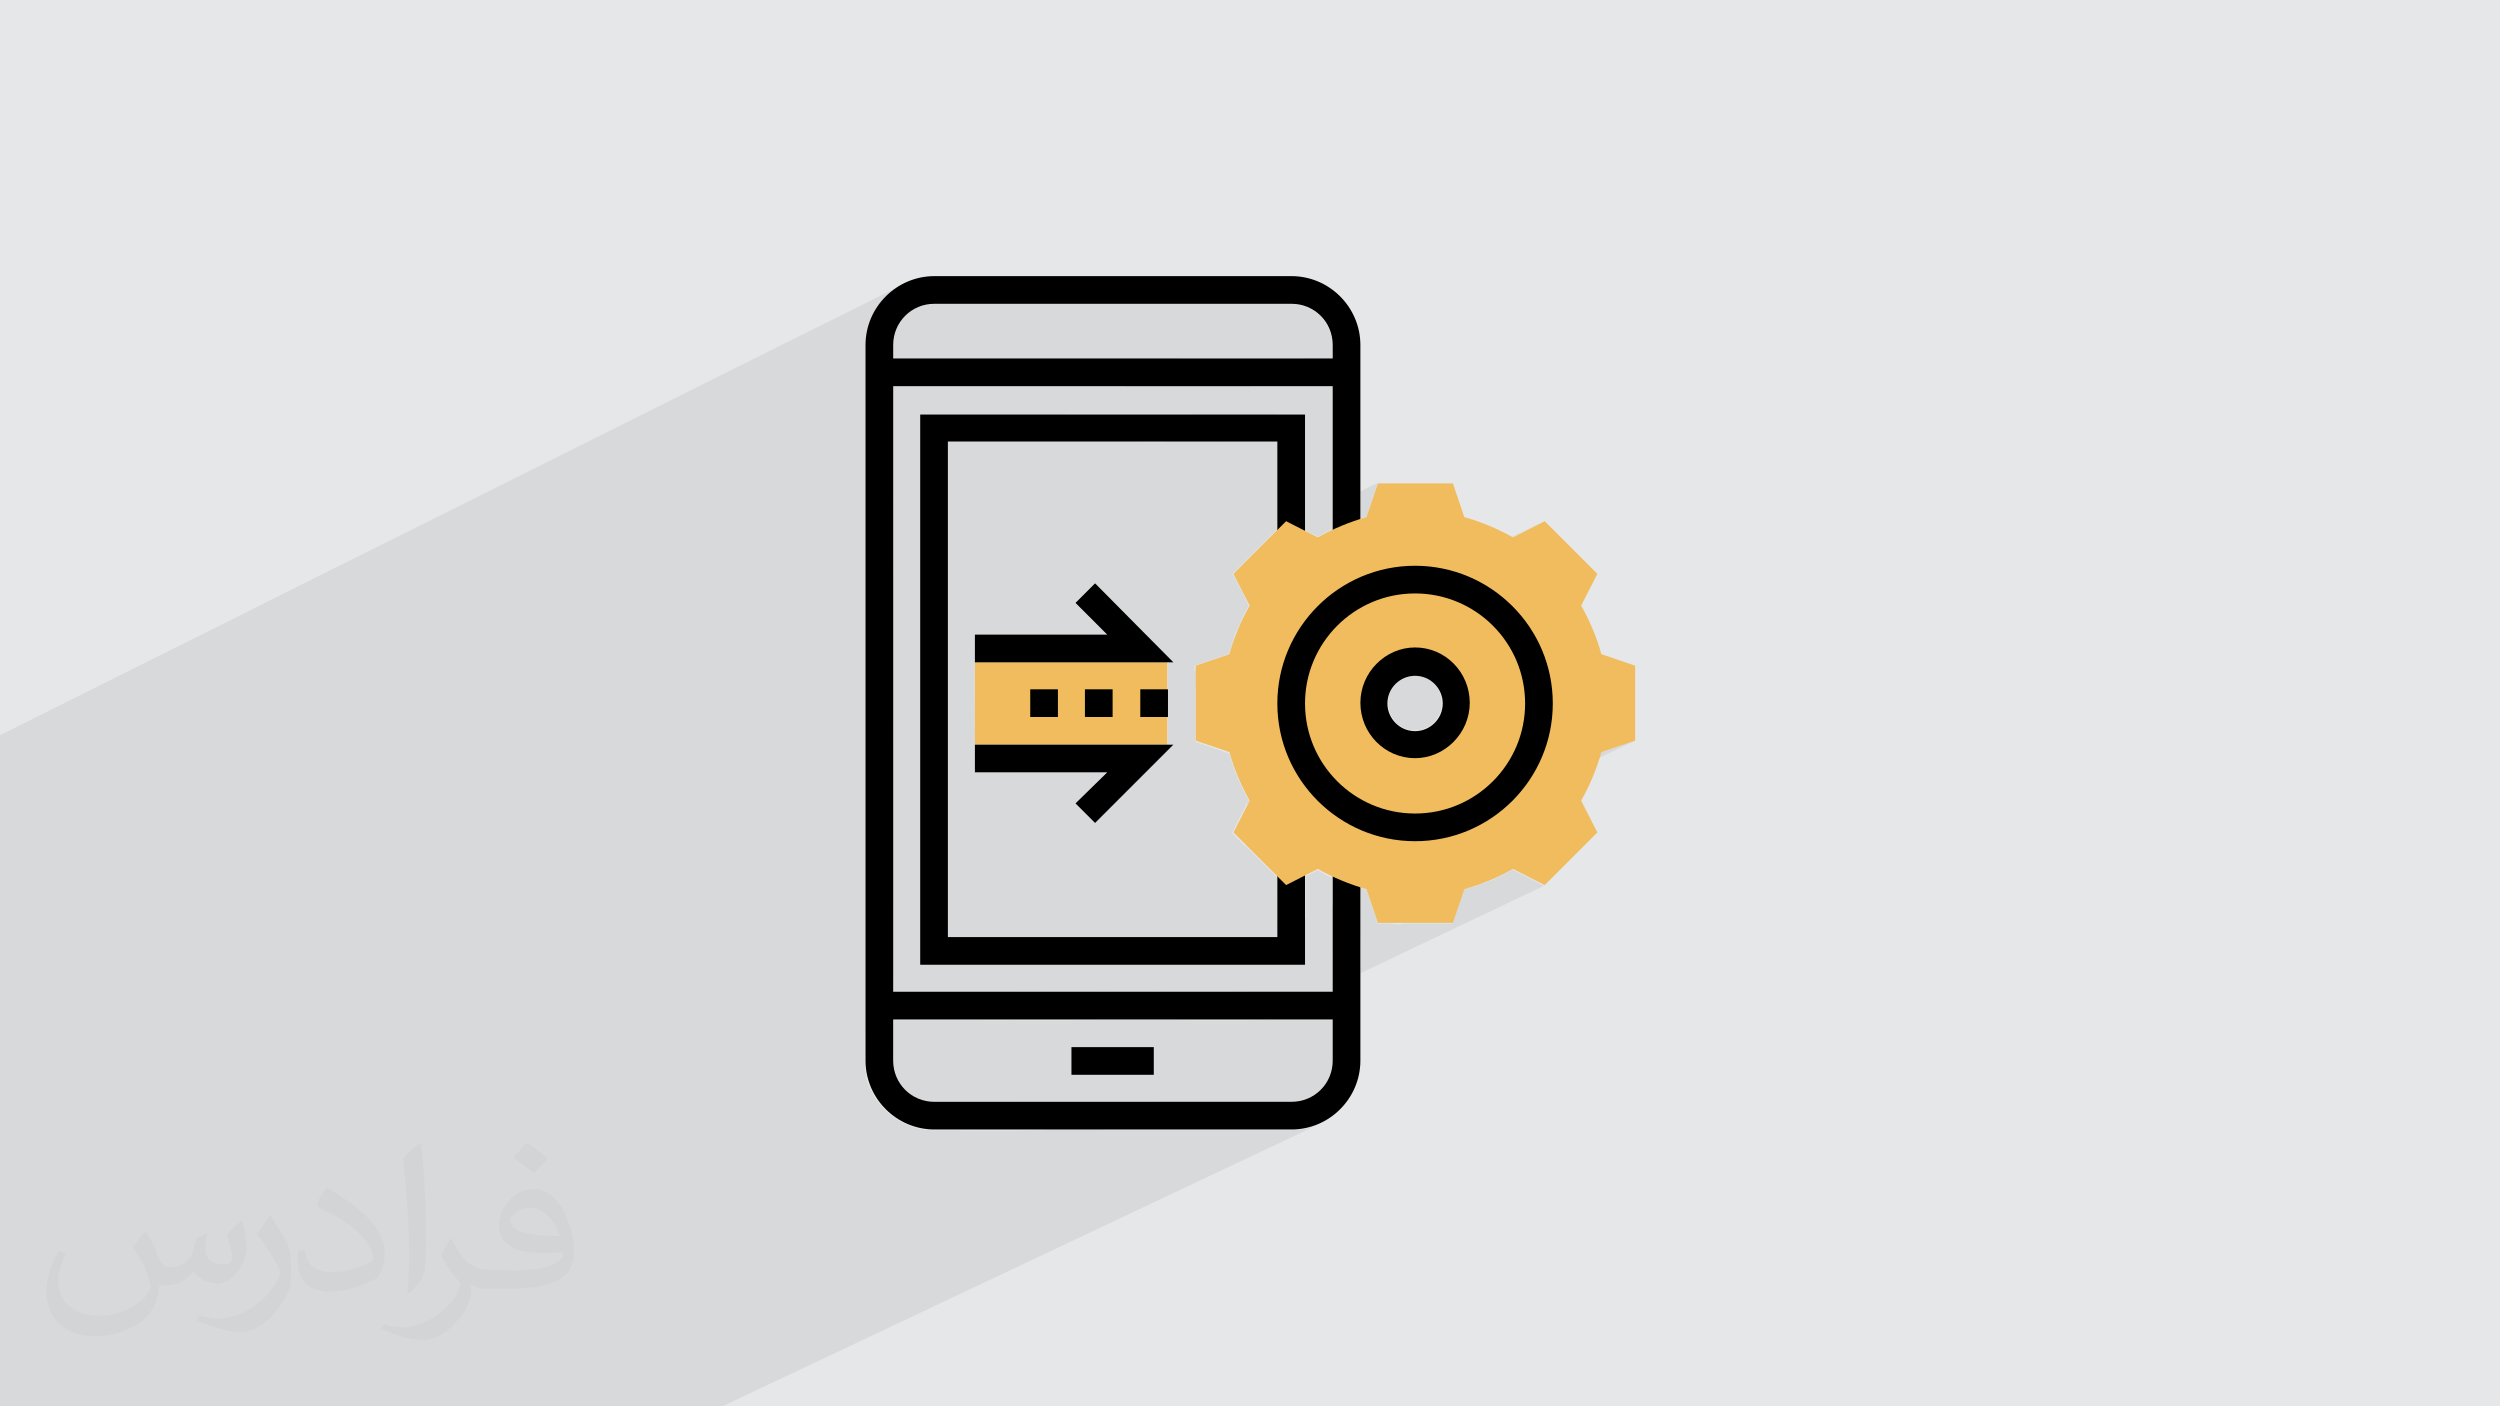 <?xml version="1.0" encoding="UTF-8"?>
<!DOCTYPE svg PUBLIC "-//W3C//DTD SVG 1.1//EN" "http://www.w3.org/Graphics/SVG/1.1/DTD/svg11.dtd">
<!-- Creator: CorelDRAW 2017 -->
<svg xmlns="http://www.w3.org/2000/svg" xml:space="preserve" width="3.703in" height="2.083in" version="1.1" style="shape-rendering:geometricPrecision; text-rendering:geometricPrecision; image-rendering:optimizeQuality; fill-rule:evenodd; clip-rule:evenodd"
viewBox="0 0 3703 2083"
 xmlns:xlink="http://www.w3.org/1999/xlink">
 <defs>
  <style type="text/css">
   <![CDATA[
    .fil3 {fill:black}
    .fil0 {fill:#E6E7E8}
    .fil4 {fill:#F0BC5E}
    .fil2 {fill:#373435;fill-opacity:0.031}
    .fil1 {fill:#2B2A29;fill-opacity:0.078}
   ]]>
  </style>
 </defs>
 <g id="Layer_x0020_1">
  <polygon class="fil0" points="0,0 3703,0 3703,2083 0,2083 "/>
  <polygon class="fil1" points="0,1884 0,1883 0,1879 0,1863 0,1862 0,1857 0,1855 0,1847 0,1846 0,1843 0,1835 0,1827 0,1825 0,1824 0,1807 0,1804 0,1799 0,1785 0,1780 0,1766 0,1760 0,1753 0,1749 0,1748 0,1742 0,1742 0,1740 0,1723 0,1713 0,1703 0,1687 0,1673 0,1658 0,1647 0,1584 0,1543 0,1504 0,1484 0,1396 0,1349 0,1290 0,1230 0,1151 0,1141 0,1134 0,1089 1344,418 1327,427 1311,440 1299,455 1290,472 1284,491 1283,493 1360,455 1371,452 1383,450 1913,450 1925,452 1936,455 1947,461 1956,468 1963,477 1969,488 1973,499 1974,512 1974,532 1891,573 1974,573 1974,748 2041,715 2024,766 1974,790 1974,797 2015,797 1842,881 1850,898 1845,906 1841,915 1837,924 1833,933 1829,942 1828,946 1999,862 2017,854 2035,847 2055,842 2075,839 2096,838 2117,839 2137,842 2141,843 2287,772 2240,796 2142,843 2156,847 2175,854 2193,862 2210,873 2225,884 2240,898 2253,912 2265,928 2275,945 2284,962 2290,981 2295,1001 2299,1021 2300,1042 2299,1062 2295,1083 2290,1102 2284,1121 2275,1139 2265,1156 2254,1170 2372,1114 2422,1097 2242,1183 2240,1186 2225,1199 2210,1211 2193,1221 2175,1229 2004,1312 2005,1312 2015,1315 2024,1318 2041,1368 2063,1368 2168,1318 2177,1315 2187,1312 2195,1309 2240,1288 2287,1312 1974,1461 1974,1470 1888,1511 1974,1511 1974,1572 1973,1584 1969,1596 1963,1606 1956,1615 1947,1622 1936,1628 1840,1674 1913,1674 1933,1672 1952,1666 1070,2083 1048,2083 976,2083 896,2083 770,2083 687,2083 679,2083 668,2083 651,2083 576,2083 574,2083 565,2083 563,2083 559,2083 543,2083 526,2083 475,2083 440,2083 425,2083 393,2083 364,2083 349,2083 312,2083 301,2083 296,2083 294,2083 266,2083 230,2083 217,2083 135,2083 132,2083 120,2083 74,2083 62,2083 29,2083 17,2083 6,2083 0,2083 0,2082 0,2078 0,2073 0,2014 0,2010 0,2004 0,1995 0,1995 0,1988 0,1978 0,1975 0,1966 0,1962 0,1955 0,1941 0,1939 0,1902 "/>
  <g id="_2727385606880">
   <g>
    <polygon class="fil0" points="1282,1260 1322,1241 1322,1241 1282,1261 "/>
    <path class="fil0" d="M1282 1086l41 -20 0 41 -41 20 0 -41zm692 -338l41 -20 0 42 -41 20 0 -42z"/>
    <polygon class="fil0" points="1282,913 1322,893 1322,1115 1282,1135 "/>
    <polygon class="fil0" points="1282,1212 1322,1192 1322,1214 1282,1234 "/>
    <polygon class="fil0" points="1282,1234 1322,1214 1322,1470 1410,1470 1325,1511 1322,1511 1322,1512 1282,1532 "/>
    <polygon class="fil0" points="1282,1122 1322,1102 1322,1103 1282,1123 "/>
    <polygon class="fil0" points="1282,1346 1322,1326 1322,1335 1282,1354 "/>
    <polygon class="fil0" points="1282,1354 1322,1335 1322,1454 1282,1474 "/>
    <polygon class="fil0" points="1282,1256 1322,1237 1322,1337 1282,1357 "/>
    <polygon class="fil0" points="1282,1175 1322,1155 1322,1212 1282,1231 "/>
    <polygon class="fil0" points="1282,954 1322,934 1322,1077 1282,1097 "/>
    <polygon class="fil0" points="1282,1031 1322,1011 1322,1025 1282,1045 "/>
    <polygon class="fil0" points="1282,1224 1322,1204 1322,1314 1282,1334 "/>
    <polygon class="fil0" points="1282,1097 1322,1077 1322,1097 1282,1117 "/>
    <polygon class="fil0" points="1282,1368 1322,1348 1322,1355 1282,1375 "/>
    <polygon class="fil0" points="1282,1135 1322,1115 1322,1135 1282,1155 "/>
    <polygon class="fil0" points="1282,1474 1322,1454 1322,1470 1394,1470 1282,1524 "/>
    <polygon class="fil0" points="1282,1375 1322,1355 1322,1444 1282,1464 "/>
    <polygon class="fil0" points="1282,1464 1322,1444 1322,1470 1348,1470 1282,1502 "/>
    <polygon class="fil0" points="1282,1395 1322,1375 1322,1435 1282,1454 "/>
    <polygon class="fil0" points="1282,1077 1322,1057 1322,1096 1282,1116 "/>
    <polygon class="fil0" points="1282,1219 1322,1200 1322,1219 1282,1239 "/>
    <path class="fil0" d="M1299 1628l37 -18c1,2 3,3 5,5l-38 18c-1,-2 -3,-4 -4,-5zm245 -118l85 -41 15 0 -85 41 -15 0zm430 -206l38 -18 2 0 0 6 -41 20 0 -7z"/>
    <polygon class="fil0" points="1282,1390 1322,1371 1322,1375 1282,1395 "/>
    <polygon class="fil0" points="1282,1454 1322,1435 1322,1460 1282,1479 "/>
    <path class="fil0" d="M1282 1532l41 -20 0 60c0,22 12,41 29,52l-41 19c-18,-18 -30,-44 -30,-72l0 -40zm44 -21l85 -41 264 0 -85 41 -263 0zm689 -204l-41 20 0 -40 41 0 0 20z"/>
    <polygon class="fil0" points="1282,1239 1322,1219 1322,1260 1282,1280 "/>
    <polygon class="fil0" points="1282,1045 1322,1025 1322,1095 1282,1115 "/>
    <polygon class="fil0" points="1282,1116 1322,1096 1322,1155 1282,1175 "/>
    <polygon class="fil0" points="1282,1060 1322,1040 1322,1183 1282,1203 "/>
    <polygon class="fil0" points="1282,1180 1322,1160 1322,1180 1282,1200 "/>
    <polygon class="fil0" points="1282,1200 1322,1180 1322,1220 1282,1240 "/>
    <polygon class="fil0" points="1282,1160 1322,1140 1322,1181 1282,1201 "/>
    <path class="fil0" d="M1282 1357l41 -20 0 132 222 0 -85 41 -137 0 0 61c0,1 0,3 0,4l-38 18c-2,-7 -3,-15 -3,-23l0 -215z"/>
    <polygon class="fil0" points="1282,1374 1322,1355 1322,1440 1282,1460 "/>
    <polygon class="fil0" points="1282,1460 1322,1440 1322,1470 1335,1470 1282,1496 "/>
    <path class="fil0" d="M1284 1595l38 -18c0,5 2,11 3,16l-37 18c-2,-5 -4,-10 -5,-15zm175 -84l85 -41 36 0 -85 41 -36 0z"/>
    <path class="fil0" d="M1323 1653l47 -22c5,1 9,2 14,2l102 0 -85 41 -17 0c-23,0 -44,-8 -61,-20zm298 -143l85 -41 121 0 -85 41 -121 0zm353 -169l41 -19 0 58 -41 19 0 -58z"/>
    <path class="fil0" d="M1432 1674l85 -41 96 0 -86 41 -96 0zm342 -163l85 -41 96 0 -86 41 -96 0zm200 -96l41 -19 0 46 -41 19 0 -46z"/>
    <path class="fil0" d="M1423 1674l85 -41 12 0 -85 41 -11 0zm341 -163l85 -41 12 0 -85 41 -12 0zm210 -100l41 -19 0 6 -41 19 0 -6z"/>
    <path class="fil0" d="M1401 1674l85 -41 110 0 -86 41 -110 0zm341 -163l85 -41 110 0 -85 41 -110 0zm232 -111l41 -19 0 53 -41 19 0 -53z"/>
    <path class="fil0" d="M1291 1614l37 -18c9,22 31,37 56,37l248 0 -86 41 -163 0c-41,0 -77,-25 -93,-60zm215 -103l85 -41 383 0 -86 41 -382 0z"/>
    <path class="fil0" d="M1288 1607l37 -18c6,21 23,37 44,42l-47 22c-16,-12 -28,-28 -35,-47zm200 -96l85 -41 133 0 -85 41 -133 0zm486 -211l4 2 9 4 9 4 9 3 9 3 0 0 0 7 -41 19 0 -42z"/>
    <polygon class="fil0" points="1282,1334 1322,1314 1322,1355 1282,1374 "/>
    <polygon class="fil0" points="1282,1341 1322,1321 1322,1364 1282,1384 "/>
    <polygon class="fil0" points="1282,1182 1322,1162 1322,1300 1282,1320 "/>
    <polygon class="fil0" points="1282,1223 1322,1203 1322,1297 1282,1317 "/>
    <polygon class="fil0" points="1282,1140 1322,1121 1322,1140 1282,1160 "/>
    <path class="fil0" d="M1282 501l53 -26c-8,10 -12,23 -12,37l0 20 425 0 -82 41 -343 0 0 170 -41 20 0 -251c0,-4 0,-7 1,-11z"/>
    <path class="fil0" d="M1282 1578l41 -19 0 13c0,33 26,60 59,61l-52 25c-27,-17 -45,-46 -47,-80zm141 -68l85 -41 215 0 -85 41 -214 0z"/>
    <path class="fil0" d="M1282 1496l54 -26 240 0 -85 41 -168 0 0 61c0,6 1,12 3,18l-37 18c-4,-11 -6,-23 -6,-36l0 -76z"/>
    <polygon class="fil0" points="1282,1020 1322,1000 1322,1040 1282,1060 "/>
    <polygon class="fil0" points="1282,1182 1322,1162 1322,1203 1282,1223 "/>
    <path class="fil0" d="M1282 762l41 -20 0 90 -41 20 0 -90zm384 -190l82 -41 185 0 -83 41 -184 0z"/>
    <path class="fil0" d="M1282 1468l41 -20 0 21 525 0 -85 41 -440 0 0 61c0,34 27,61 61,61l123 0 -85 41 -38 0c-56,0 -102,-46 -102,-102l0 -103z"/>
    <path class="fil0" d="M1282 1530l41 -20 0 61c0,34 27,61 61,61l333 0 -86 41 -248 0c-56,0 -102,-46 -102,-102l0 -42z"/>
    <path class="fil0" d="M1283 493l70 -35c-7,4 -13,10 -18,16l-53 26c0,-3 1,-5 1,-8z"/>
    <polygon class="fil0" points="1282,1060 1322,1040 1322,1162 1282,1182 "/>
    <path class="fil0" d="M1346 1667l70 -34 85 0 -85 41 -33 0c-13,0 -26,-3 -37,-7z"/>
    <polygon class="fil0" points="1416,1674 1502,1633 1624,1633 1538,1674 "/>
    <path class="fil0" d="M1913 1674l20 -2c7,-1 13,-3 19,-6l-19 6c-7,1 -13,2 -20,2z"/>
    <polygon class="fil0" points="1631,1674 1717,1633 1845,1633 1759,1674 "/>
    <polygon class="fil0" points="1282,1317 1322,1297 1322,1321 1282,1341 "/>
    <path class="fil0" d="M1282 853l41 -20 0 20 -41 20 0 -20zm568 -280l83 -41 41 0 -83 41 -41 0z"/>
    <polygon class="fil0" points="1282,593 1322,573 1322,893 1282,913 "/>
    <path class="fil0" d="M1759 1674l86 -41 68 0c8,0 16,-2 24,-5l-96 46 -81 0z"/>
    <path class="fil0" d="M1282 1572l2 21c1,7 3,13 6,19l9 17c4,5 8,10 12,15l-12 -15c-4,-5 -7,-11 -9,-17l-6 -19c-1,-7 -2,-13 -2,-21zm30 72l15 12c5,4 11,7 17,9l19 6c7,1 13,2 20,2l-20 -2c-7,-1 -13,-3 -19,-6l-17 -9c-5,-4 -10,-8 -15,-12z"/>
    <path class="fil0" d="M1333 423l11 -6 -17 9c-5,4 -10,8 -15,12l15 -12c2,-1 4,-3 6,-4zm-21 16l-12 15c-4,5 -7,11 -9,17l-6 19c-1,7 -2,13 -2,21l2 -21c1,-7 3,-13 6,-19l9 -17c4,-5 8,-10 12,-15z"/>
    <polygon class="fil0" points="1282,715 1322,695 1322,934 1282,954 "/>
    <polygon class="fil0" points="1282,654 1322,634 1322,1449 1282,1468 "/>
   </g>
   <g>
    <polygon class="fil0" points="1657,1551 1587,1585 1587,1551 "/>
    <polygon class="fil0" points="1603,1592 1688,1551 1709,1551 1709,1587 1699,1592 "/>
    <polygon class="fil0" points="1594,1592 1679,1551 1690,1551 1605,1592 "/>
    <polygon class="fil0" points="1587,1585 1657,1551 1709,1551 1709,1579 1681,1592 1587,1592 "/>
    <polygon class="fil0" points="1587,1592 1709,1592 1709,1551 1587,1551 "/>
    <polygon class="fil0" points="1677,1551 1592,1592 1587,1592 1587,1551 "/>
    <polygon class="fil0" points="1587,1592 1709,1592 1709,1551 1587,1551 "/>
   </g>
   <g>
    <polygon class="fil0" points="1363,1221 1404,1201 1404,1202 1363,1221 "/>
    <path class="fil0" d="M1363 1047l41 -20 0 42 -41 20 0 -42zm529 -259l41 -20 0 31 -41 0 0 -11z"/>
    <path class="fil0" d="M1363 873l41 -20 0 222 -41 20 0 -222zm445 -219l83 -41 42 0 0 185 -41 0 0 -144 -84 0z"/>
    <polygon class="fil0" points="1363,1172 1404,1152 1404,1174 1363,1194 "/>
    <polygon class="fil0" points="1363,1194 1404,1174 1404,1388 1579,1388 1495,1429 1363,1429 "/>
    <polygon class="fil0" points="1363,1082 1404,1062 1404,1063 1363,1083 "/>
    <polygon class="fil0" points="1363,1306 1404,1287 1404,1295 1363,1315 "/>
    <polygon class="fil0" points="1363,1315 1404,1295 1404,1388 1459,1388 1374,1429 1363,1429 "/>
    <polygon class="fil0" points="1363,1217 1404,1197 1404,1298 1363,1318 "/>
    <polygon class="fil0" points="1363,1135 1404,1115 1404,1172 1363,1192 "/>
    <polygon class="fil0" points="1363,914 1404,894 1404,1037 1363,1057 "/>
    <polygon class="fil0" points="1363,991 1404,971 1404,986 1363,1006 "/>
    <polygon class="fil0" points="1363,1184 1404,1164 1404,1275 1363,1294 "/>
    <polygon class="fil0" points="1363,1057 1404,1037 1404,1057 1363,1077 "/>
    <polygon class="fil0" points="1363,1329 1404,1309 1404,1315 1363,1335 "/>
    <polygon class="fil0" points="1363,1095 1404,1075 1404,1095 1363,1115 "/>
    <polygon class="fil0" points="1374,1429 1459,1388 1564,1388 1479,1429 "/>
    <polygon class="fil0" points="1363,1335 1404,1315 1404,1388 1439,1388 1363,1425 "/>
    <polygon class="fil0" points="1363,1425 1439,1388 1517,1388 1433,1429 1363,1429 "/>
    <polygon class="fil0" points="1363,1355 1404,1336 1404,1388 1418,1388 1363,1415 "/>
    <path class="fil0" d="M1363 1037l41 -20 0 40 -41 20 0 -40zm529 -259l12 -6 -12 12 0 -6z"/>
    <polygon class="fil0" points="1363,1180 1404,1160 1404,1180 1363,1199 "/>
    <path class="fil0" d="M1714 1429l85 -41 15 0 -85 41 -15 0zm178 -85l41 -20 0 7 -41 20 0 -7z"/>
    <polygon class="fil0" points="1363,1351 1404,1331 1404,1336 1363,1355 "/>
    <polygon class="fil0" points="1363,1415 1418,1388 1471,1388 1386,1429 1363,1429 "/>
    <path class="fil0" d="M1495 1429l85 -41 264 0 -85 41 -264 0zm438 -84l-41 20 0 -80 41 0 0 61z"/>
    <polygon class="fil0" points="1363,1199 1404,1180 1404,1220 1363,1240 "/>
    <polygon class="fil0" points="1363,1006 1404,986 1404,1055 1363,1075 "/>
    <polygon class="fil0" points="1363,1077 1404,1057 1404,1115 1363,1135 "/>
    <polygon class="fil0" points="1363,1020 1404,1000 1404,1143 1363,1163 "/>
    <polygon class="fil0" points="1363,1140 1404,1120 1404,1140 1363,1160 "/>
    <polygon class="fil0" points="1363,1160 1404,1140 1404,1181 1363,1201 "/>
    <polygon class="fil0" points="1363,1121 1404,1101 1404,1141 1363,1161 "/>
    <path class="fil0" d="M1363 1318l41 -20 0 90 310 0 -85 41 -266 0 0 -111zm566 -33l-37 18 0 -18 37 0z"/>
    <polygon class="fil0" points="1363,1335 1404,1315 1404,1388 1430,1388 1363,1421 "/>
    <polygon class="fil0" points="1363,1421 1430,1388 1504,1388 1420,1429 1363,1429 "/>
    <path class="fil0" d="M1629 1429l85 -41 36 0 -85 41 -36 0zm263 -127l37 -18 4 0 0 16 -41 20 0 -17z"/>
    <polygon class="fil0" points="1791,1429 1877,1388 1892,1388 1892,1381 1933,1361 1933,1419 1913,1429 "/>
    <polygon class="fil0" points="1913,1429 1933,1419 1933,1429 "/>
    <polygon class="fil0" points="1676,1429 1761,1388 1892,1388 1892,1325 1933,1306 1933,1429 "/>
    <path class="fil0" d="M1658 1429l85 -41 134 0 -85 41 -134 0zm235 -113l41 -20 0 64 -41 19 0 -64z"/>
    <polygon class="fil0" points="1363,1294 1404,1275 1404,1315 1363,1335 "/>
    <polygon class="fil0" points="1363,1302 1404,1282 1404,1325 1363,1344 "/>
    <polygon class="fil0" points="1363,1143 1404,1123 1404,1261 1363,1281 "/>
    <polygon class="fil0" points="1363,1183 1404,1163 1404,1258 1363,1278 "/>
    <polygon class="fil0" points="1363,1101 1404,1081 1404,1101 1363,1121 "/>
    <polygon class="fil0" points="1583,614 1500,654 1404,654 1404,702 1363,722 1363,614 "/>
    <polygon class="fil0" points="1592,1429 1677,1388 1892,1388 1807,1429 "/>
    <path class="fil0" d="M1420 1429l85 -41 241 0 -85 41 -240 0zm473 -130l12 12 -12 6 0 -18z"/>
    <polygon class="fil0" points="1363,980 1404,960 1404,1000 1363,1020 "/>
    <polygon class="fil0" points="1363,1143 1404,1123 1404,1163 1363,1183 "/>
    <path class="fil0" d="M1363 722l41 -20 0 90 -41 20 0 -90zm137 -68l82 -41 184 0 -83 41 -184 0z"/>
    <polygon class="fil0" points="1363,1020 1404,1000 1404,1123 1363,1143 "/>
    <polygon class="fil0" points="1363,1278 1404,1258 1404,1282 1363,1302 "/>
    <path class="fil0" d="M1363 813l41 -20 0 20 -41 20 0 -20zm321 -158l83 -41 41 0 -83 41 -41 0z"/>
    <polygon class="fil0" points="1891,614 1808,654 1404,654 1404,853 1363,873 1363,614 "/>
    <polygon class="fil0" points="1363,674 1404,654 1404,894 1363,914 "/>
   </g>
   <g>
    <polygon class="fil0" points="1606,1103 1730,1043 1730,1043 1607,1103 "/>
    <polygon class="fil0" points="1444,1007 1498,981 1584,981 1444,1048 "/>
    <polygon class="fil0" points="1598,981 1444,1055 1444,981 "/>
    <polygon class="fil0" points="1505,1103 1730,994 1730,1016 1551,1103 "/>
    <polygon class="fil0" points="1551,1103 1730,1016 1730,1103 "/>
    <polygon class="fil0" points="1444,1042 1571,981 1573,981 1444,1043 "/>
    <polygon class="fil0" points="1597,1103 1730,1039 1730,1103 "/>
    <polygon class="fil0" points="1444,1095 1680,981 1730,981 1730,1014 1546,1103 1444,1103 "/>
    <polygon class="fil0" points="1520,981 1444,1017 1444,981 "/>
    <polygon class="fil0" points="1530,1103 1730,1006 1730,1103 "/>
    <polygon class="fil0" points="1444,1017 1520,981 1560,981 1444,1037 "/>
    <polygon class="fil0" points="1444,1055 1598,981 1639,981 1444,1075 "/>
    <polygon class="fil0" points="1444,997 1478,981 1560,981 1444,1037 "/>
    <polygon class="fil0" points="1521,1103 1689,1021 1730,1021 1562,1103 "/>
    <polygon class="fil0" points="1562,1103 1730,1021 1730,1062 1646,1103 "/>
    <polygon class="fil0" points="1556,981 1444,1035 1444,981 "/>
    <polygon class="fil0" points="1444,1037 1560,981 1680,981 1444,1095 "/>
    <polygon class="fil0" points="1444,981 1730,981 1730,985 1487,1103 1444,1103 "/>
    <polygon class="fil0" points="1444,1101 1607,1021 1648,1021 1481,1103 1444,1103 "/>
    <polygon class="fil0" points="1481,1103 1648,1021 1648,1062 1564,1103 "/>
    <polygon class="fil0" points="1444,1081 1567,1021 1567,1062 1483,1103 1444,1103 "/>
    <polygon class="fil0" points="1444,1061 1526,1021 1567,1021 1444,1081 "/>
   </g>
   <g>
    <polygon class="fil0" points="1770,1023 2239,795 2240,796 1770,1024 "/>
    <path class="fil0" d="M1885 791l30 -15 37 19c23,-13 47,-23 72,-30l-193 94 -5 -9 59 -59z"/>
    <path class="fil0" d="M1974 784l0 13 -140 68 -8 -15 78 -78 47 24c7,-4 14,-8 22,-12z"/>
    <path class="fil0" d="M1828 946l171 -83 18 -9 19 -7 20 -5 20 -3 21 -1 -326 158 0 -10 50 -17c2,-8 5,-16 7,-24z"/>
    <path class="fil0" d="M1770 996l326 -158 21 1 20 3 19 5 19 7 18 9 17 10 16 12 14 13 13 14 12 16 10 17 9 18 7 19 5 20 3 20 1 21 -449 216 -24 -24 24 -47c-13,-23 -23,-47 -30,-72l-50 -17 0 -101zm326 107c-34,0 -61,-27 -61,-61 0,-34 27,-61 61,-61 34,0 61,27 61,61 0,34 -27,61 -61,61z"/>
    <path class="fil0" d="M1829 855l122 -60 1 0 -123 60 0 -1zm141 -69l-9 5c-3,2 -6,3 -9,5l9 -5c3,-2 6,-3 9,-5z"/>
    <polygon class="fil0" points="1785,1102 2064,967 2080,962 2096,960 1796,1106 "/>
    <path class="fil0" d="M1796 1106l300 -145 16 2 15 5 14 8 12 10 10 12 8 14 5 15 2 16 -21 10c1,-3 1,-7 1,-10 0,-34 -27,-61 -61,-61 -34,0 -61,27 -61,61 0,23 13,43 32,54l-225 109 9 -18c-13,-23 -23,-47 -30,-72l-25 -8z"/>
    <polygon class="fil0" points="1770,1019 2018,898 2005,906 1992,916 1981,926 1970,938 1961,951 1953,964 1946,978 1940,993 1936,1009 1934,1025 1933,1042 1799,1107 1770,1097 "/>
    <path class="fil0" d="M1850 898l-5 9c-2,3 -3,6 -5,9l-4 9c-1,3 -3,6 -4,9l-4 9c-1,3 -2,6 -3,9l-3 9c-1,3 -2,6 -3,9l-50 24 0 -8 50 -17 3 -9c1,-3 2,-6 3,-9l3 -9c1,-3 2,-6 4,-9l4 -9c1,-3 3,-6 4,-9l5 -9c2,-3 3,-6 5,-9z"/>
    <polygon class="fil0" points="1892,784 1892,799 1865,812 "/>
    <polygon class="fil0" points="1865,812 1892,799 1933,799 1827,851 1826,850 "/>
    <path class="fil0" d="M1812 1111l254 -123c-7,4 -13,9 -19,16l-228 110 0 0 -8 -3z"/>
    <polygon class="fil0" points="1834,865 1974,797 2015,797 1842,881 "/>
    <path class="fil0" d="M1841 1204l225 -109c9,5 19,8 30,8 30,0 55,-22 60,-51l21 -10 -2 16 -5 15 -8 14 -10 12 -12 10 -14 8 -282 136 -19 -19 15 -29z"/>
    <path class="fil0" d="M1820 1114l228 -110c-8,10 -13,24 -13,38 0,19 9,37 23,48l-210 102 3 -5c-13,-23 -23,-47 -30,-72z"/>
    <path class="fil0" d="M1847 1191l210 -102c10,8 24,13 38,13 8,0 16,-2 24,-5l-289 139 -4 -4 21 -42z"/>
    <path class="fil0" d="M1826 1132l210 -102c-1,4 -1,8 -1,12 0,16 6,30 16,41l-203 98c-9,-16 -16,-32 -22,-50z"/>
    <path class="fil0" d="M1979 1302l392 -188c-1,3 -2,6 -2,8l-382 183c-3,-1 -5,-2 -8,-3z"/>
    <path class="fil0" d="M1824 1128l213 -103c0,2 -1,3 -1,5l-210 102 -1 -4z"/>
    <path class="fil0" d="M1848 1181l203 -98c6,6 13,12 22,15l-235 113 13 -26 -3 -5z"/>
    <path class="fil0" d="M1851 1258l449 -216 -1 21 -3 20 -5 20 -7 19 -9 18 -10 17 -12 16 -13 14 -14 13 -16 12 -17 10 -18 9 -171 82c-18,-6 -35,-14 -52,-24l-47 24 -54 -54z"/>
    <path class="fil0" d="M1799 1107l134 -65 1 17 2 16 4 16 5 15 7 14 8 13 9 13 11 12 12 11 13 9 13 8 14 7 15 5 16 4 16 2 17 1 -201 97 -68 -68 24 -47c-13,-23 -23,-47 -30,-72l-21 -7z"/>
    <path class="fil0" d="M1820 1114l3 9c1,3 2,6 3,9l3 9c1,3 2,6 3,9l-3 -9c-1,-3 -2,-6 -3,-9l-3 -9c-1,-3 -2,-6 -3,-9zm12 37l4 9c1,3 3,6 4,9l5 9c2,3 3,6 5,9l-5 -9c-2,-3 -3,-6 -5,-9l-4 -9c-1,-3 -3,-6 -4,-9z"/>
    <polygon class="fil0" points="1895,1301 2096,1205 2113,1204 2129,1201 2144,1197 2159,1192 1955,1290 1952,1288 1905,1312 "/>
    <path class="fil0" d="M2072 1368l94 -45 -15 45 -79 0zm123 -59l45 -21c-14,8 -29,16 -45,21z"/>
    <path class="fil0" d="M2063 1368l105 -50c3,-1 6,-2 9,-3l9 -3c3,-1 6,-2 9,-3l9 -4c3,-1 6,-3 9,-4l-9 4c-3,1 -6,2 -9,4l-9 3c-3,1 -6,2 -9,3l-9 3 -2 7 -91 44 -12 0z"/>
    <path class="fil0" d="M1960 1293l13 -6 0 13c-4,-2 -9,-4 -13,-7z"/>
    <path class="fil0" d="M1904 1311l48 -23c3,2 6,3 9,5l9 5c3,1 6,3 9,4l9 4c3,1 6,2 9,4l9 3c3,1 6,2 9,3l9 3c-3,-1 -6,-2 -9,-3l-9 -3c-3,-1 -6,-2 -9,-3l-9 -4c-3,-1 -6,-3 -9,-4l-9 -4c-3,-1 -6,-3 -9,-5l-9 -5 -47 24 -1 -1z"/>
    <polygon class="fil0" points="1883,1289 1892,1285 1892,1299 "/>
   </g>
   <g>
    <path class="fil0" d="M1912 954l83 -40 -2 2 -81 39 0 -1zm146 -71l83 -40 1 0 -81 39 -3 1z"/>
    <path class="fil0" d="M1999 862l18 -9 19 -7 20 -5 20 -3 21 -1 -160 78c17,-22 38,-40 63,-53z"/>
    <path class="fil0" d="M1936 916l160 -78 21 1 20 3 19 5 19 7 18 9 17 10 16 12 14 13 13 14 12 16 10 17 9 18 7 19 5 20 3 20 1 21 -42 20c1,-7 1,-13 1,-20 0,-90 -73,-163 -163,-163 -90,0 -163,73 -163,163 0,59 31,110 78,139l-42 20c-47,-37 -76,-95 -76,-159 0,-48 16,-91 44,-126z"/>
    <path class="fil0" d="M1893 1050l41 -20c0,3 0,6 0,9l-40 19c0,-3 0,-6 -1,-9z"/>
    <path class="fil0" d="M1893 1058l40 -19 0 3c0,38 13,73 35,101l-37 18c-21,-29 -35,-64 -38,-102z"/>
    <path class="fil0" d="M1915 949l104 -50c-5,3 -9,5 -13,8 -4,3 -9,6 -13,9 -4,3 -8,7 -12,11 -4,4 -7,8 -11,12 -3,4 -6,8 -9,13 -3,4 -6,9 -8,13 -3,5 -5,9 -7,14 -2,5 -4,10 -5,15 -2,5 -3,10 -4,16 -1,5 -2,11 -2,16 -1,5 -1,11 -1,17l-40 19c-1,-6 -1,-13 -1,-19 0,-34 8,-65 22,-93z"/>
    <path class="fil0" d="M1895 1071l39 -19c0,2 0,4 1,6l-38 19c0,-2 -1,-4 -1,-6z"/>
    <path class="fil0" d="M1931 1161l37 -18c10,13 22,24 36,34l-41 20c-12,-10 -23,-22 -32,-35z"/>
    <path class="fil0" d="M1896 1078l38 -19c3,28 13,54 29,77l-37 18c-15,-23 -25,-48 -30,-76z"/>
    <path class="fil0" d="M1926 1153l37 -18c7,10 15,19 24,27l-39 19c-8,-9 -15,-18 -22,-28z"/>
    <path class="fil0" d="M1900 1096l37 -18c4,18 11,35 21,50l-37 18c-9,-15 -16,-32 -21,-50z"/>
    <path class="fil0" d="M2097 1246l157 -75c-4,4 -7,9 -11,13l-129 62c-6,0 -11,1 -17,1z"/>
    <polygon class="fil0" points="1899,1092 1936,1074 1937,1078 1900,1096 "/>
    <path class="fil0" d="M1921 1146l37 -18c4,7 9,13 14,19l-38 18c-5,-6 -9,-13 -13,-19z"/>
    <path class="fil0" d="M1969 1201l42 -20c25,15 54,24 85,24 83,0 152,-62 162,-143l42 -20 -1 21 -3 20 -5 20 -7 19 -9 18 -10 17 -12 16 -13 14 -14 13 -16 12 -17 10 -18 9c-24,10 -51,16 -79,16 -48,0 -92,-17 -127,-45z"/>
    <path class="fil0" d="M1893 1061l40 -19c0,6 0,11 1,17 1,5 1,11 2,16 1,5 2,11 4,16 2,5 3,10 5,15 2,5 4,10 7,14 3,5 5,9 8,13 3,4 6,9 9,13 3,4 7,8 11,12 4,4 8,7 12,11 4,3 8,6 13,9 4,3 9,6 13,8 5,3 9,5 14,7 5,2 10,4 15,5 5,2 10,3 16,4 5,1 11,2 16,2 5,1 11,1 17,1l-64 31c-75,-25 -131,-93 -139,-174z"/>
    <path class="fil0" d="M2032 1235l64 -31c6,0 11,0 17,-1 5,-1 11,-1 16,-2 5,-1 11,-2 16,-4 5,-2 10,-3 15,-5l-103 50c-8,-2 -16,-4 -24,-6z"/>
   </g>
   <g>
    <path class="fil0" d="M2096 1123c-45,0 -81,-37 -81,-82 0,-45 37,-82 81,-82 45,0 81,37 81,82 0,45 -37,82 -81,82zm0 -122c-22,0 -41,18 -41,41 0,22 18,41 41,41 22,0 41,-18 41,-41 0,-22 -18,-41 -41,-41z"/>
    <path class="fil0" d="M2057 970l7 -3 15 -5 16 -2 -64 31c7,-9 15,-16 25,-21z"/>
    <path class="fil0" d="M2032 991l64 -31 16 2 15 5 14 8 12 10 10 12 8 14 5 15 2 16 -48 23c5,-7 7,-15 7,-23 0,-22 -18,-41 -41,-41 -22,0 -41,18 -41,41 0,22 17,39 38,41l-48 23c-19,-15 -31,-38 -31,-64 0,-19 7,-37 18,-51z"/>
    <path class="fil0" d="M2021 1010l51 -25 11 -4 12 -1 -78 38c1,-3 2,-5 3,-8z"/>
    <path class="fil0" d="M2045 1105l48 -23c1,0 2,0 3,0 14,0 26,-7 34,-18l48 -23 -2 16 -5 15 -8 14 -10 12 -12 10 -14 8c-10,4 -20,6 -32,6 -19,0 -37,-7 -51,-18z"/>
    <path class="fil0" d="M2018 1018l78 -38 12 1 11 4 10 6 9 7 7 9 6 10 4 11 1 12 -22 10c1,-3 1,-7 1,-10 0,-22 -18,-41 -41,-41 -22,0 -41,18 -41,41 0,17 10,31 24,37l-41 20c-15,-15 -24,-35 -24,-57 0,-8 1,-16 3,-23z"/>
    <path class="fil0" d="M2038 1099l41 -20c5,2 11,3 16,3 19,0 35,-13 39,-30l22 -10 -1 12 -4 11 -6 10 -7 9 -9 7 -10 6 -46 22c-14,-4 -26,-11 -36,-21z"/>
    <path class="fil0" d="M2015 1040l50 -24c-6,7 -9,16 -9,25 0,13 6,24 15,32l-39 19c-11,-14 -18,-31 -18,-50l0 -1z"/>
    <path class="fil0" d="M2015 1036l62 -30c-5,3 -9,6 -12,10l-50 24c0,-2 0,-3 0,-5z"/>
    <path class="fil0" d="M2032 1092l39 -19c7,6 16,9 25,9 6,0 11,-1 16,-3l-62 30c-7,-5 -13,-10 -18,-17z"/>
   </g>
   <g>
    <polygon class="fil0" points="1498,981 1582,940 1640,940 1621,921 1659,902 1687,930 1584,981 "/>
    <polygon class="fil0" points="1692,935 1598,981 1444,981 1444,940 1640,940 1593,893 1622,864 "/>
    <polygon class="fil0" points="1571,981 1683,926 1684,926 1573,981 "/>
    <polygon class="fil0" points="1680,981 1719,962 1738,981 "/>
    <path class="fil0" d="M1666 909l-39 19 -35 -35 29 -29 45 45zm-63 31l-83 41 -76 0 0 -41 159 0z"/>
    <polygon class="fil0" points="1444,951 1467,940 1497,940 1444,966 "/>
    <polygon class="fil0" points="1520,981 1603,940 1640,940 1628,928 1666,909 1680,922 1560,981 "/>
    <polygon class="fil0" points="1598,981 1692,935 1705,948 1639,981 "/>
    <polygon class="fil0" points="1478,981 1561,940 1640,940 1614,914 1653,895 1680,922 1560,981 "/>
    <polygon class="fil0" points="1444,966 1497,940 1640,940 1556,981 1444,981 "/>
    <polygon class="fil0" points="1560,981 1680,922 1719,962 1680,981 "/>
   </g>
   <g>
    <polygon class="fil0" points="1522,1144 1606,1103 1607,1103 1523,1144 "/>
    <polygon class="fil0" points="1444,1132 1505,1103 1551,1103 1467,1144 1444,1144 "/>
    <polygon class="fil0" points="1467,1144 1551,1103 1738,1103 1622,1219 1593,1190 1640,1144 "/>
    <polygon class="fil0" points="1596,1193 1696,1145 1679,1162 1602,1199 "/>
    <polygon class="fil0" points="1602,1199 1679,1162 1622,1219 "/>
    <polygon class="fil0" points="1514,1144 1597,1103 1738,1103 1673,1167 1604,1201 1593,1190 1640,1144 "/>
    <polygon class="fil0" points="1546,1103 1462,1144 1444,1144 1444,1103 "/>
    <polygon class="fil0" points="1447,1144 1530,1103 1738,1103 1719,1122 1607,1176 1640,1144 "/>
    <polygon class="fil0" points="1611,1209 1652,1189 1640,1201 1616,1213 "/>
    <polygon class="fil0" points="1616,1213 1640,1201 1622,1219 "/>
    <polygon class="fil0" points="1444,1140 1521,1103 1562,1103 1478,1144 1444,1144 "/>
    <polygon class="fil0" points="1478,1144 1562,1103 1646,1103 1562,1144 "/>
    <polygon class="fil0" points="1487,1103 1444,1123 1444,1103 "/>
    <polygon class="fil0" points="1481,1103 1444,1120 1444,1103 "/>
    <polygon class="fil0" points="1444,1120 1481,1103 1564,1103 1480,1144 1444,1144 "/>
    <polygon class="fil0" points="1483,1103 1444,1122 1444,1103 "/>
    <polygon class="fil0" points="1604,1201 1673,1167 1622,1219 "/>
    <polygon class="fil0" points="1616,1213 1640,1201 1622,1219 "/>
    <polygon class="fil0" points="1607,1176 1719,1122 1640,1201 1616,1213 1593,1190 "/>
    <polygon class="fil0" points="1444,1103 1730,1103 1634,1149 1640,1144 1444,1144 "/>
   </g>
   <g>
    <polygon class="fil0" points="1690,1062 1730,1043 1730,1043 1691,1062 "/>
    <polygon class="fil0" points="1719,1021 1689,1036 1689,1021 "/>
    <polygon class="fil0" points="1689,1036 1719,1021 1730,1021 1730,1062 1689,1062 "/>
    <polygon class="fil0" points="1689,1058 1730,1039 1730,1062 1689,1062 "/>
    <polygon class="fil0" points="1714,1021 1689,1033 1689,1021 "/>
    <polygon class="fil0" points="1689,1026 1698,1021 1730,1021 1730,1062 1689,1062 "/>
    <polygon class="fil0" points="1689,1021 1730,1021 1689,1041 "/>
    <polygon class="fil0" points="1689,1041 1730,1021 1730,1062 1689,1062 "/>
   </g>
   <g>
    <polygon class="fil0" points="1607,1053 1648,1033 1648,1056 1635,1062 1607,1062 "/>
    <polygon class="fil0" points="1635,1062 1648,1056 1648,1062 "/>
    <polygon class="fil0" points="1648,1053 1630,1062 1607,1062 1607,1021 1648,1021 "/>
    <polygon class="fil0" points="1614,1062 1648,1046 1648,1062 "/>
    <polygon class="fil0" points="1607,1061 1648,1041 1648,1061 1646,1062 1607,1062 "/>
    <polygon class="fil0" points="1646,1062 1648,1061 1648,1062 "/>
    <polygon class="fil0" points="1648,1024 1607,1044 1607,1021 1648,1021 "/>
    <polygon class="fil0" points="1607,1021 1648,1021 1607,1041 "/>
    <polygon class="fil0" points="1607,1041 1648,1021 1648,1062 1607,1062 "/>
   </g>
   <g>
    <polygon class="fil0" points="1526,1056 1567,1036 1567,1062 1526,1062 "/>
    <polygon class="fil0" points="1555,1021 1526,1035 1526,1021 "/>
    <polygon class="fil0" points="1567,1036 1526,1056 1526,1021 1567,1021 "/>
    <polygon class="fil0" points="1526,1062 1567,1062 1567,1021 1526,1021 "/>
    <polygon class="fil0" points="1526,1061 1567,1041 1567,1061 1564,1062 1526,1062 "/>
    <polygon class="fil0" points="1564,1062 1567,1061 1567,1062 "/>
    <polygon class="fil0" points="1526,1041 1567,1021 1567,1062 1526,1062 "/>
    <polygon class="fil0" points="1526,1021 1567,1021 1526,1041 "/>
   </g>
  </g>
  <path class="fil2" d="M217 1826c7,11 12,21 16,32 3,7 5,19 21,19 5,0 11,-1 17,-5 7,-3 12,-9 14,-17l6 -21 15 -7 1 1c-2,8 -3,16 -3,21 0,18 15,24 27,24 7,0 13,-3 13,-10 0,-8 -4,-22 -8,-35 7,-7 14,-14 22,-20l1 1c4,15 6,30 6,40 0,10 -4,20 -8,27 -7,14 -20,25 -36,25 -12,0 -25,-6 -34,-17l-1 0c-9,11 -22,20 -43,20l-7 0c-1,14 -4,24 -9,33 -13,25 -50,42 -85,42 -49,0 -73,-28 -73,-66 0,-23 8,-45 19,-60l10 4c-7,14 -12,27 -12,40 0,35 29,52 62,52 31,0 68,-19 75,-42 -3,-25 -12,-36 -26,-59 4,-7 10,-15 17,-23l1 0 0 0 0 0zm564 -133c10,6 20,14 30,23 -6,8 -12,15 -21,21 -10,-8 -20,-15 -30,-22 7,-8 14,-15 20,-22l0 0 0 0zm5 96c-17,0 -30,11 -30,19 0,17 33,23 73,23 -5,-20 -22,-42 -43,-42zm-37 93c22,0 41,-1 55,-4 16,-4 30,-12 30,-18 0,-1 0,-3 -1,-5 -9,1 -19,1 -29,1 -29,0 -52,-7 -61,-23 -2,-5 -4,-10 -4,-16 0,-16 7,-32 19,-42 10,-9 21,-14 33,-14 20,0 37,16 48,42 6,14 11,30 11,51 0,14 -4,25 -12,34 -16,15 -45,21 -90,21l-20 0 0 0 -5 0c-11,0 -19,-2 -25,-7l-1 0c0,3 1,5 1,7 0,10 -3,23 -10,33 -20,30 -42,43 -60,43 -19,0 -42,-7 -63,-17l4 -7c7,3 16,5 29,5 34,0 78,-33 84,-64 -1,-3 -4,-6 -7,-10 -10,-12 -16,-22 -22,-32 5,-10 10,-18 14,-25l2 0c14,29 28,46 57,46l5 0 0 0 21 0 0 0 0 0zm-146 31c2,-14 3,-29 3,-43l0 -21c0,-39 -5,-96 -9,-133 7,-8 17,-17 25,-23l2 1c5,47 7,101 7,151 0,13 -1,26 -2,35 -1,12 -8,21 -22,35l-3 -1zm-151 -62c1,18 10,33 41,33 20,0 36,-5 55,-14 3,-1 5,-3 5,-5 0,-12 -9,-27 -24,-41 -14,-13 -34,-25 -51,-32 -6,-3 -8,-5 -8,-8 0,-5 7,-16 13,-24l2 0c20,11 43,27 60,44 15,16 25,33 25,51 0,13 -4,26 -11,38 -22,11 -46,20 -70,20 -29,0 -48,-14 -48,-45 0,-3 0,-9 1,-16l10 0 0 0 0 0zm-52 -52l18 29c7,11 13,22 13,41l0 24c0,19 -12,39 -32,60 -15,14 -29,20 -42,20 -19,0 -40,-6 -65,-17l3 -7c8,2 17,4 28,4 36,0 72,-26 89,-58 2,-4 3,-7 3,-9 0,-4 -2,-8 -4,-11 -9,-17 -19,-33 -30,-47 6,-9 12,-18 18,-27l1 0 0 0 0 0z"/>
  <g id="_2727385603264">
   <g>
    <g>
     <path class="fil3" d="M2015 797l0 -286c0,-56 -46,-102 -102,-102l-529 0c-56,0 -102,46 -102,102l0 1060c0,56 46,102 102,102l529 0c56,0 102,-46 102,-102l0 -286 -41 0 0 184 -651 0 0 -897 651 0 0 224 41 0zm-41 713l0 61c0,34 -27,61 -61,61l-529 0c-34,0 -61,-27 -61,-61l0 -61 651 0zm-651 -979l0 -20c0,-34 27,-61 61,-61l529 0c34,0 61,27 61,61l0 20 -651 0z"/>
     <rect class="fil3" x="1587" y="1551" width="122" height="41"/>
    </g>
    <polygon class="fil3" points="1933,799 1933,614 1363,614 1363,1429 1933,1429 1933,1285 1892,1285 1892,1388 1404,1388 1404,654 1892,654 1892,799 "/>
    <g>
     <rect class="fil4" x="1444" y="981" width="285" height="122"/>
    </g>
    <g>
     <path class="fil4" d="M2372 969c-7,-25 -17,-49 -30,-72l24 -47 -78 -78 -47 24c-23,-13 -47,-23 -72,-30l-17 -50 -111 0 -17 50c-25,7 -49,17 -72,30l-47 -24 -78 78 24 47c-13,23 -23,47 -30,72l-50 17 0 111 50 17c7,25 17,49 30,72l-24 47 78 78 47 -24c23,13 47,23 72,30l17 50 111 0 17 -50c25,-7 49,-17 72,-30l47 24 78 -78 -24 -47c13,-23 23,-47 30,-72l50 -17 0 -111 -50 -17zm-276 133c-34,0 -61,-27 -61,-61 0,-34 27,-61 61,-61 34,0 61,27 61,61 0,34 -27,61 -61,61z"/>
    </g>
    <g>
     <path class="fil3" d="M2096 1246c-112,0 -204,-91 -204,-204 0,-112 91,-204 204,-204 112,0 204,91 204,204 0,112 -91,204 -204,204zm0 -367c-90,0 -163,73 -163,163 0,90 73,163 163,163 90,0 163,-73 163,-163 0,-90 -73,-163 -163,-163z"/>
    </g>
    <g>
     <path class="fil3" d="M2096 1123c-45,0 -81,-37 -81,-82 0,-45 37,-82 81,-82 45,0 81,37 81,82 0,45 -37,82 -81,82zm0 -122c-22,0 -41,18 -41,41 0,22 18,41 41,41 22,0 41,-18 41,-41 0,-22 -18,-41 -41,-41z"/>
    </g>
    <g>
     <polygon class="fil3" points="1738,981 1444,981 1444,940 1640,940 1593,893 1622,864 "/>
    </g>
    <g>
     <polygon class="fil3" points="1622,1219 1593,1190 1640,1144 1444,1144 1444,1103 1738,1103 "/>
    </g>
    <g>
     <rect class="fil3" x="1689" y="1021" width="41" height="41"/>
    </g>
    <g>
     <rect class="fil3" x="1607" y="1021" width="41" height="41"/>
    </g>
    <g>
     <rect class="fil3" x="1526" y="1021" width="41" height="41"/>
    </g>
   </g>
  </g>
 </g>
</svg>
